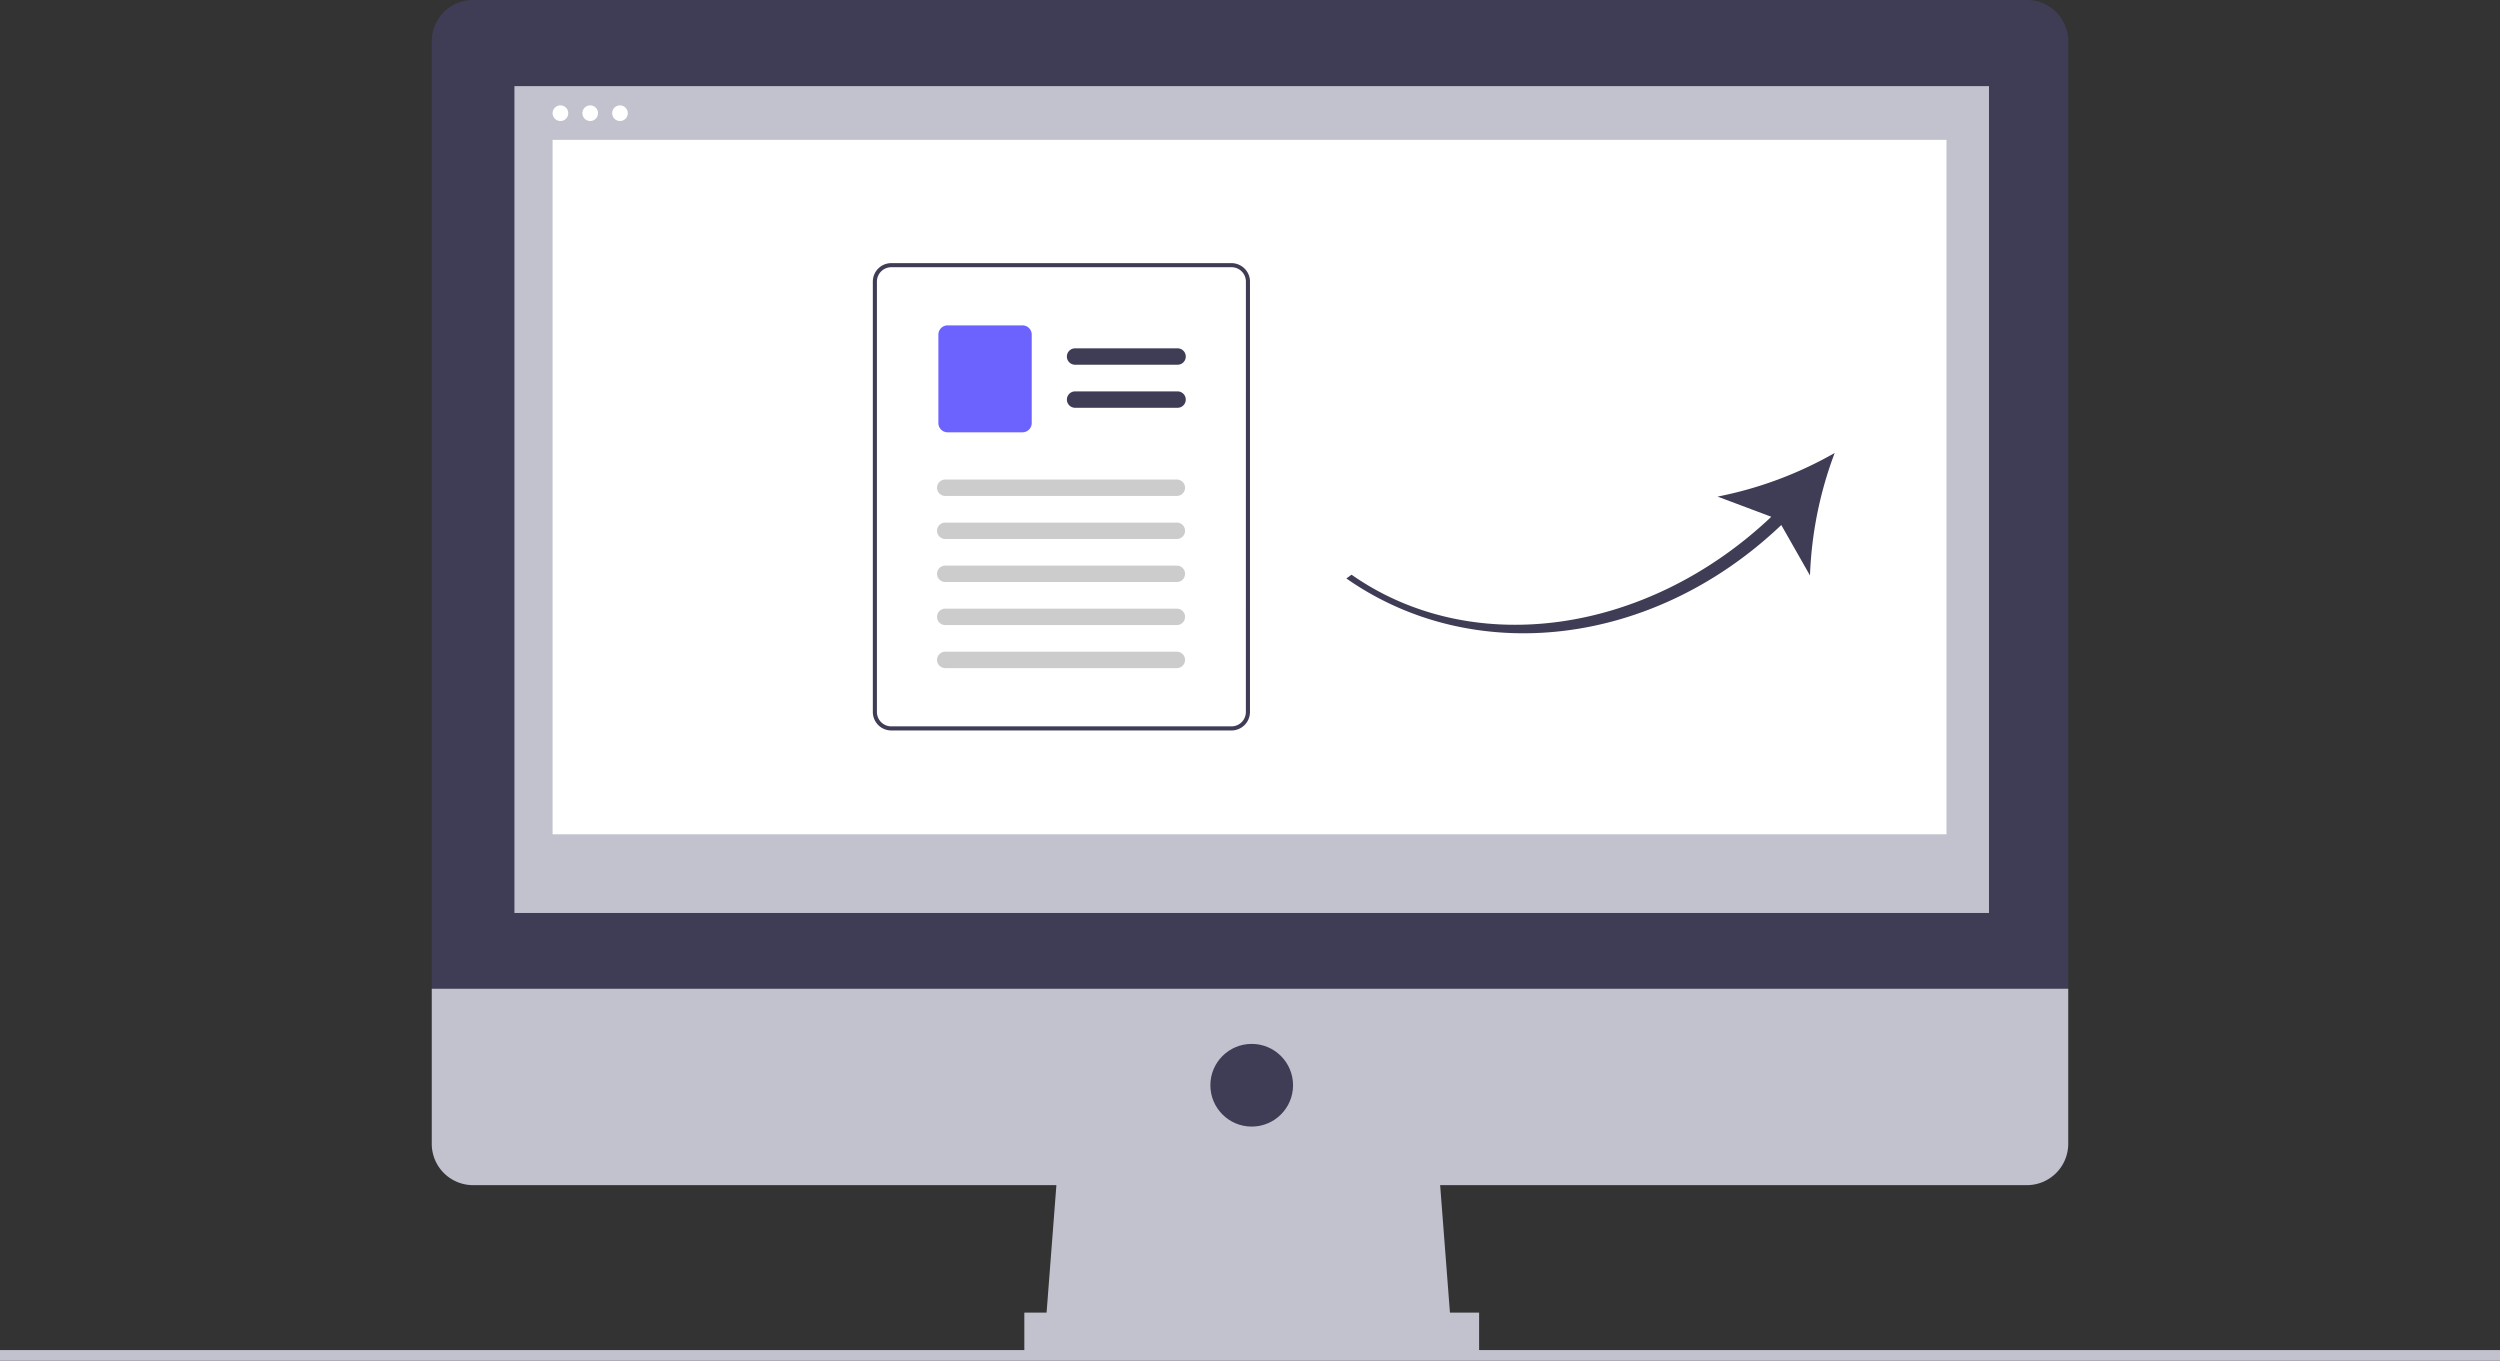 <svg xmlns="http://www.w3.org/2000/svg" width="149.785" height="81.53" viewBox="0 0 149.785 81.53">
  <rect x="0" y="0" width="149.785" height="81.53" fill="#333333" stroke="none"/>
  <g id="グループ_1191" data-name="グループ 1191" transform="translate(-582.941 -1808.749)">
    <g id="undraw_data_processing_yrrv" transform="translate(426.835 1578.621)">
      <rect id="長方形_587" data-name="長方形 587" width="149.785" height="0.643" transform="translate(156.106 311.015)" fill="#c1c2ce"/>
      <path id="パス_1025" data-name="パス 1025" d="M472.778,563.706H448.421l.826-10.733h22.706Z" transform="translate(-229.705 -253.696)" fill="#c1c2ce"/>
      <rect id="長方形_588" data-name="長方形 588" width="27.247" height="2.477" transform="translate(217.478 308.772)" fill="#c1c2ce"/>
      <path id="パス_1026" data-name="パス 1026" d="M544.741,374.74H451.647a2.477,2.477,0,0,0-2.477,2.477h0v56.764h98.048V377.217a2.477,2.477,0,0,0-2.477-2.477Z" transform="translate(-267.196 -144.612)" fill="#3f3d56"/>
      <path id="パス_1027" data-name="パス 1027" d="M449.171,651.326v9.289a2.477,2.477,0,0,0,2.477,2.477h93.094a2.477,2.477,0,0,0,2.477-2.477h0v-9.289Z" transform="translate(-267.197 -361.957)" fill="#c1c2ce"/>
      <rect id="長方形_589" data-name="長方形 589" width="88.346" height="49.54" transform="translate(186.928 235.288)" fill="#c1c2ce"/>
      <circle id="楕円形_79" data-name="楕円形 79" cx="2.477" cy="2.477" r="2.477" transform="translate(228.624 292.672)" fill="#3f3d56"/>
      <circle id="楕円形_80" data-name="楕円形 80" cx="0.47" cy="0.47" r="0.47" transform="translate(189.213 236.44)" fill="#fff"/>
      <circle id="楕円形_81" data-name="楕円形 81" cx="0.47" cy="0.47" r="0.47" transform="translate(190.997 236.44)" fill="#fff"/>
      <circle id="楕円形_82" data-name="楕円形 82" cx="0.47" cy="0.47" r="0.47" transform="translate(192.782 236.44)" fill="#fff"/>
      <rect id="長方形_590" data-name="長方形 590" width="83.515" height="41.605" transform="translate(189.213 238.508)" fill="#fff"/>
    </g>
    <g id="undraw_pending_approval_xuu9" transform="translate(373.455 1744.627)">
      <path id="Path_336" data-name="Path 336" d="M626.207,298.56a1.117,1.117,0,0,0-1.021-.683H604.8a1.106,1.106,0,0,0-1.105,1.105v25.79a1.106,1.106,0,0,0,1.105,1.105h20.386a1.107,1.107,0,0,0,1.105-1.105v-25.79a1.084,1.084,0,0,0-.084-.422Zm-.162,26.211a.861.861,0,0,1-.86.86H604.8a.86.86,0,0,1-.86-.859v-25.79a.861.861,0,0,1,.86-.86h20.386a.864.864,0,0,1,.8.541.953.953,0,0,1,.032.1.852.852,0,0,1,.029.222Z" transform="translate(-341.914 -217.99)" fill="#3f3d56"/>
      <path id="Path_337" data-name="Path 337" d="M708.461,341.961h-6.14a.491.491,0,1,1,0-.983h6.14a.491.491,0,0,1,0,.983Z" transform="translate(-428.422 -255.986)" fill="#3f3d56"/>
      <path id="Path_338" data-name="Path 338" d="M708.461,363.73h-6.14a.491.491,0,1,1,0-.982h6.14a.491.491,0,0,1,0,.982Z" transform="translate(-428.422 -275.176)" fill="#3f3d56"/>
      <path id="Path_339" data-name="Path 339" d="M641.88,335.809h-4.487a.553.553,0,0,1-.553-.553v-5.3a.553.553,0,0,1,.553-.553h4.487a.553.553,0,0,1,.553.553v5.3A.553.553,0,0,1,641.88,335.809Z" transform="translate(-371.132 -245.786)" fill="#6c63ff"/>
      <path id="Path_340" data-name="Path 340" d="M650.532,408.305H636.655a.491.491,0,1,1,0-.982h13.877a.491.491,0,1,1,0,.982Z" transform="translate(-370.536 -314.47)" fill="#ccc"/>
      <path id="Path_341" data-name="Path 341" d="M650.532,430.074H636.655a.491.491,0,1,1,0-.982h13.877a.491.491,0,1,1,0,.982Z" transform="translate(-370.536 -333.66)" fill="#ccc"/>
      <path id="Path_342" data-name="Path 342" d="M650.532,451.842H636.655a.491.491,0,1,1,0-.983h13.877a.491.491,0,1,1,0,.983Z" transform="translate(-370.536 -352.849)" fill="#ccc"/>
      <path id="Path_343" data-name="Path 343" d="M650.532,473.611H636.655a.491.491,0,0,1,0-.983h13.877a.491.491,0,1,1,0,.983Z" transform="translate(-370.536 -372.039)" fill="#ccc"/>
      <path id="Path_344" data-name="Path 344" d="M650.532,495.38H636.655a.491.491,0,1,1,0-.983h13.877a.491.491,0,1,1,0,.983Z" transform="translate(-370.536 -391.229)" fill="#ccc"/>
    </g>
    <path id="パス_1138" data-name="パス 1138" d="M280.722,97.248l3.15,1.492a23.136,23.136,0,0,1-3-6.86,23.117,23.117,0,0,1-4.246,6.167l3.329-.857c-2.052,10.055-9.768,17.273-18.6,17.273l-.125.363c9.23,0,17.4-7.118,19.5-17.579Z" transform="matrix(0.819, 0.574, -0.574, 0.819, 515.57, 1599.418)" fill="#3f3d56"/>
  </g>
</svg>
